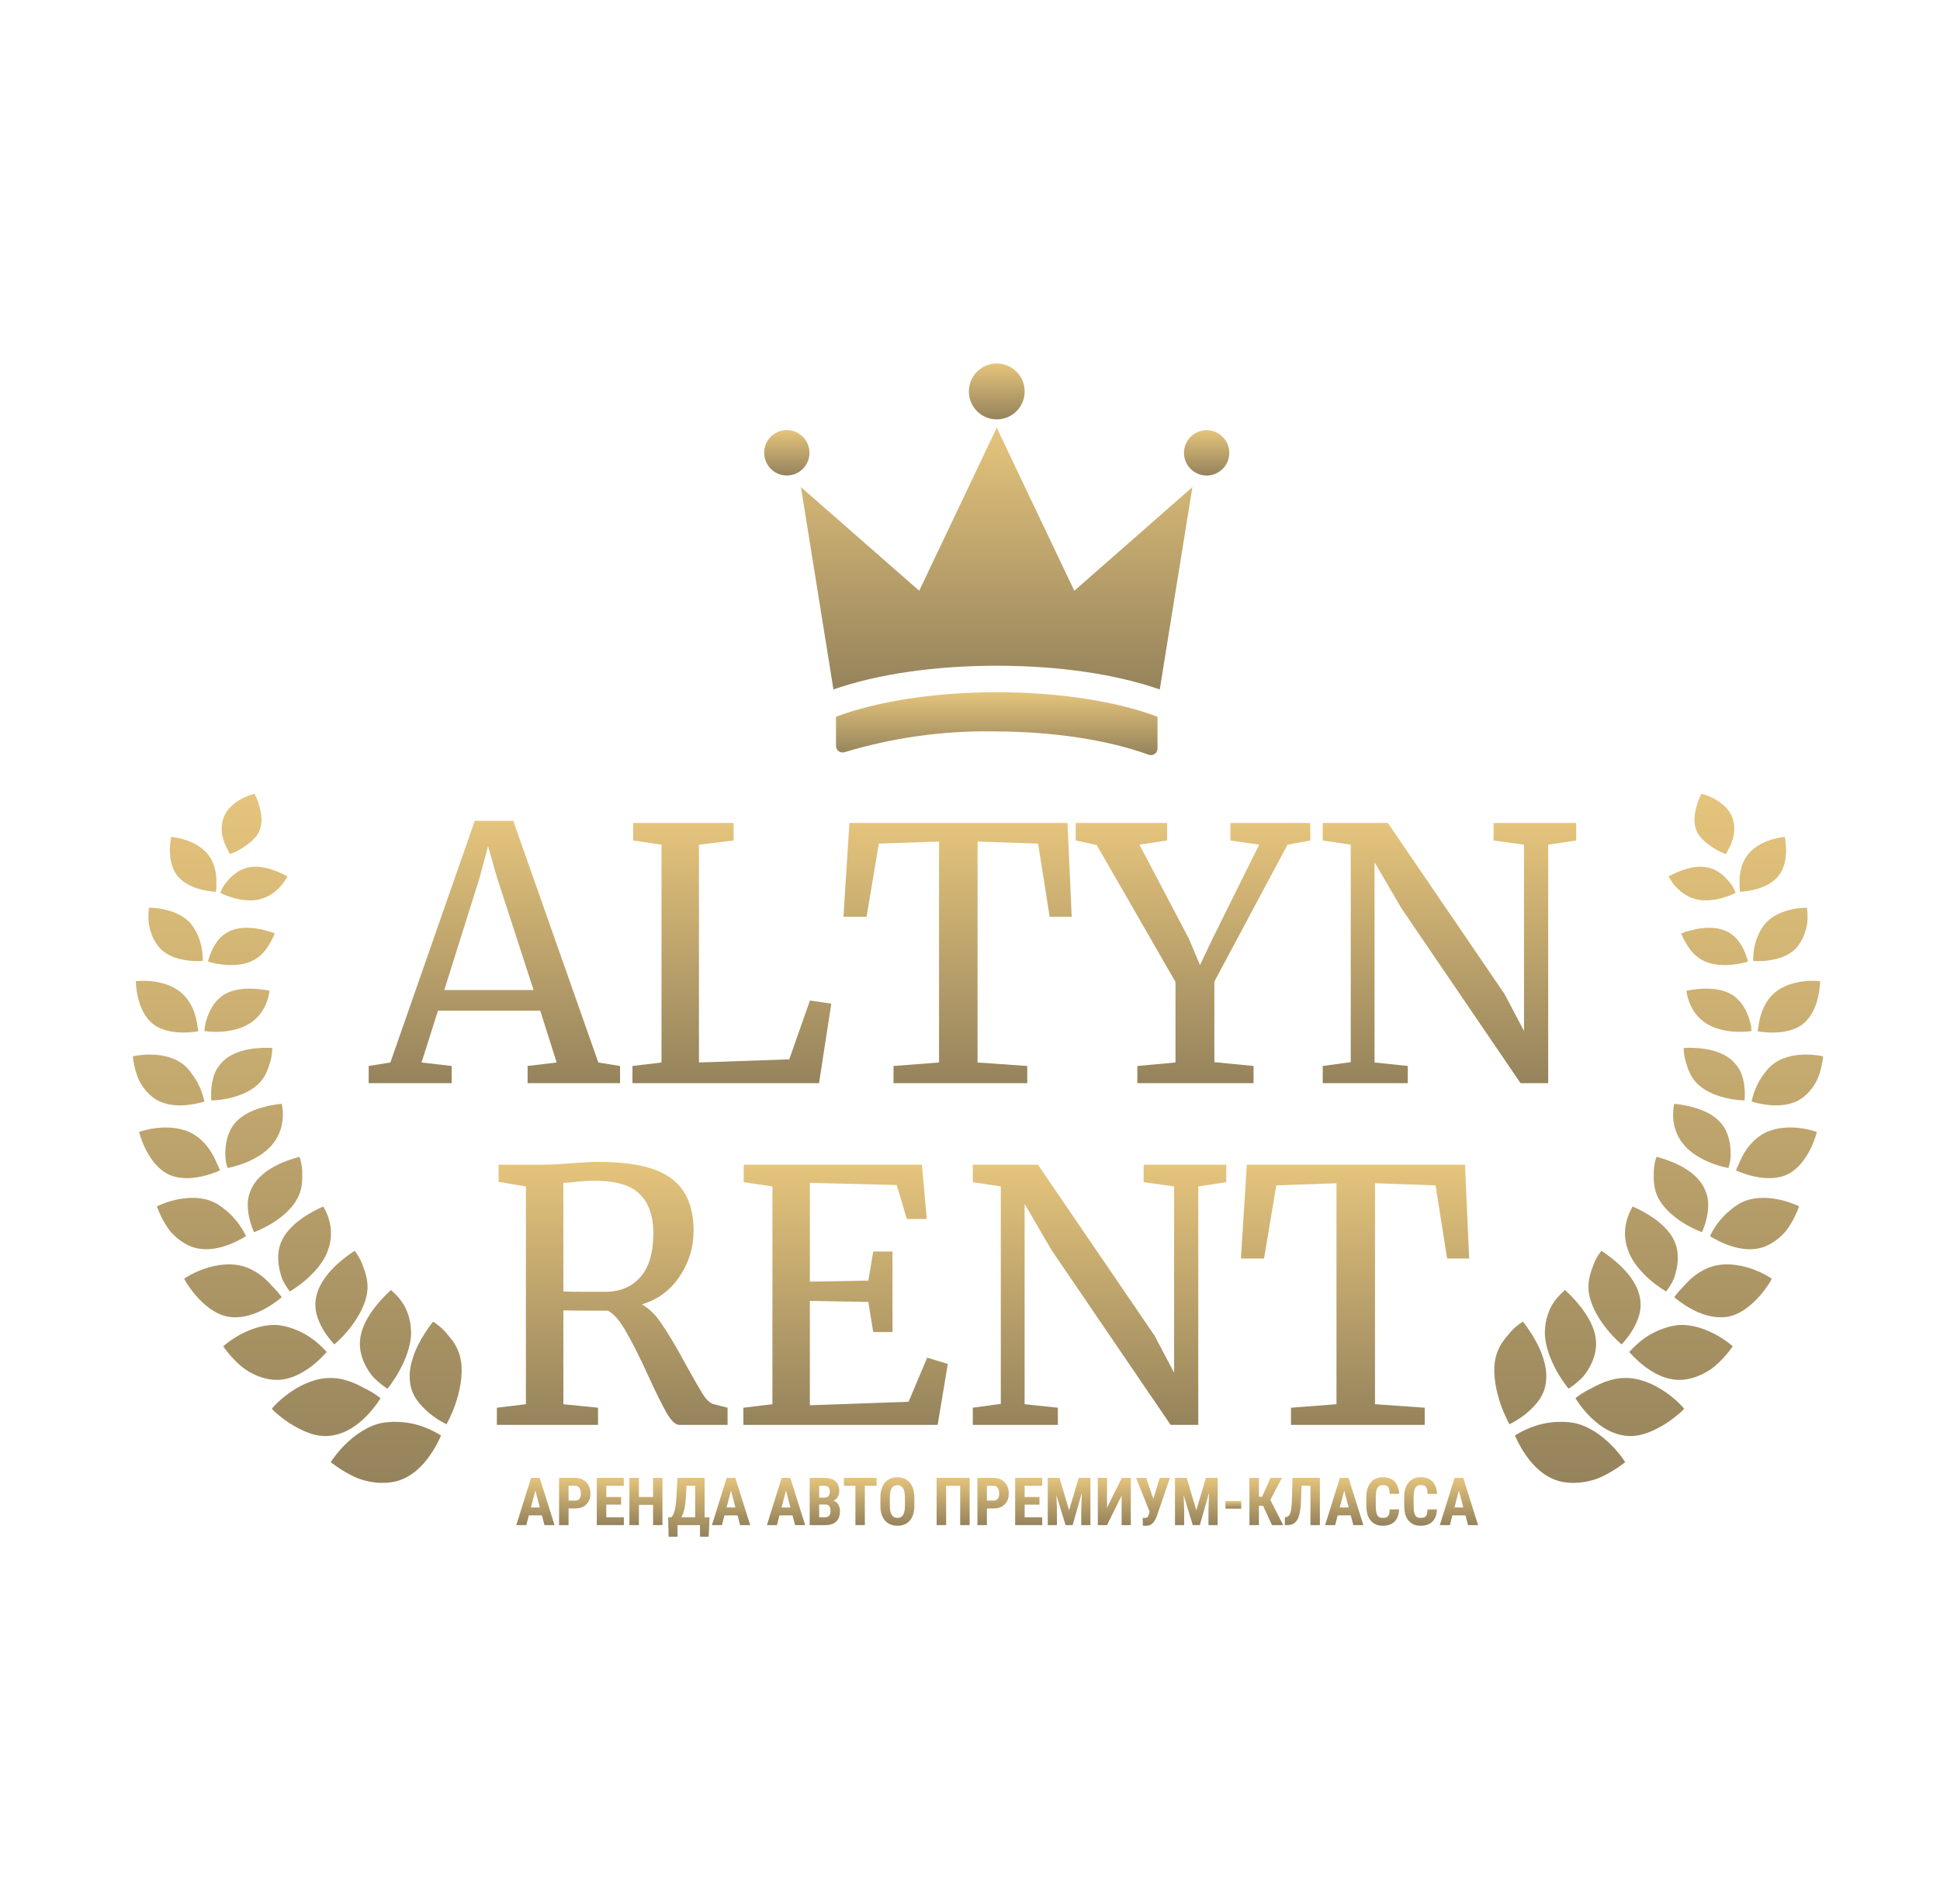 <?xml version="1.0" encoding="UTF-8"?> <svg xmlns="http://www.w3.org/2000/svg" width="1607" height="1577" viewBox="0 0 1607 1577" fill="none"><path d="M393.26 679.79H425.16L495.63 879.89L513.61 882.79V897H437.05V882.79L461.12 879.89L447.49 836.97H362.81L349.18 879.89L374.12 882.79V897H305.394V882.79L323.374 879.89L393.26 679.79ZM411.53 726.19L404.28 700.67L397.32 726.77L368.03 819.86H441.98L411.53 726.19Z" fill="url(#paint0_linear_991_48)"></path><path d="M547.95 699.51L524.46 696.03V681.53H607.69V696.03L578.98 699.51V879.89L653.8 877.28L670.91 828.56L688.6 831.17L678.45 897H523.88V882.79L547.95 879.89V699.51Z" fill="url(#paint1_linear_991_48)"></path><path d="M777.85 696.9L727.97 698.64L717.82 759.25H698.68L703.61 681.53H884.28L887.76 759.25H869.49L859.92 698.64L809.75 696.9V879.89L850.93 882.79V897H740.15V882.79L777.85 879.89V696.9Z" fill="url(#paint2_linear_991_48)"></path><path d="M973.72 813.19L908.47 699.8L891.07 696.03V681.53H966.76V696.03L943.85 699.51L984.74 777.23L994.02 799.27L1004.46 777.23L1043.03 699.51L1019.25 696.03V681.53H1085.37V696.03L1066.52 699.51L1005.91 812.9V879.6L1038.39 882.79V897H942.11V882.79L973.72 879.89V813.19Z" fill="url(#paint3_linear_991_48)"></path><path d="M1118.88 699.51L1095.68 696.03V681.53H1149.62L1246.19 823.05L1262.43 853.79V699.51L1237.2 696.03V681.53H1305.64V696.03L1282.44 699.51V897H1259.53L1160.93 752.29L1138.6 714.01V879.89L1166.15 882.79V897H1095.68V882.79L1118.88 879.6V699.51Z" fill="url(#paint4_linear_991_48)"></path><path d="M411.57 1165.79L435.64 1162.89V982.51L413.02 978.74V964.53H451.01C456.43 964.53 463.77 964.143 473.05 963.37C482.72 962.597 490.26 962.21 495.67 962.21C524.09 962.21 544.3 966.85 556.28 976.13C568.46 985.217 574.55 999.62 574.55 1019.34C574.55 1033.07 570.69 1045.63 562.95 1057.04C555.41 1068.45 544.97 1076.18 531.63 1080.24C537.82 1083.53 543.52 1089.23 548.74 1097.35C554.16 1105.28 560.73 1116.39 568.46 1130.7C574.46 1141.53 579 1149.45 582.09 1154.48C585.38 1159.51 588.47 1162.31 591.37 1162.89L602.68 1165.79V1180H562.66C559.57 1180 556.09 1176.71 552.22 1170.14C548.36 1163.37 543.23 1153.03 536.85 1139.11C529.89 1123.84 523.8 1111.75 518.58 1102.86C513.56 1093.77 508.53 1087.97 503.5 1085.46C482.82 1085.46 470.54 1085.36 466.67 1085.17V1162.89L495.38 1165.79V1180H411.57V1165.79ZM501.18 1069.8C513.56 1069.8 523.32 1065.74 530.47 1057.62C537.63 1049.5 541.2 1037.42 541.2 1021.37C541.2 1007.26 537.53 996.527 530.18 989.18C523.03 981.64 510.56 977.87 492.77 977.87C486.59 977.87 480.4 978.257 474.21 979.03C470.35 979.417 467.83 979.61 466.67 979.61V1069.51C469.57 1069.7 475.57 1069.8 484.65 1069.8H501.18Z" fill="url(#paint5_linear_991_48)"></path><path d="M639.83 982.51L616.05 979.03V964.53H763.66L767.72 1009.48H751.19L742.78 981.35L670.86 979.61V1061.39L719.29 1060.52L723.35 1036.45H739.3V1103.15H723.35L719.29 1078.21L670.86 1077.34V1163.76L752.64 1160.86L768.01 1124.32L785.12 1129.54L776.71 1180H615.76V1165.79L639.83 1162.89V982.51Z" fill="url(#paint6_linear_991_48)"></path><path d="M829.02 982.51L805.82 979.03V964.53H859.76L956.33 1106.05L972.57 1136.79V982.51L947.34 979.03V964.53H1015.78V979.03L992.58 982.51V1180H969.67L871.07 1035.29L848.74 997.01V1162.89L876.29 1165.79V1180H805.82V1165.79L829.02 1162.6V982.51Z" fill="url(#paint7_linear_991_48)"></path><path d="M1107.08 979.9L1057.2 981.64L1047.05 1042.25H1027.91L1032.84 964.53H1213.51L1216.99 1042.25H1198.72L1189.15 981.64L1138.98 979.9V1162.89L1180.16 1165.79V1180H1069.38V1165.79L1107.08 1162.89V979.9Z" fill="url(#paint8_linear_991_48)"></path><path d="M1405.4 688.156C1408.15 694.767 1414.82 699.153 1419.73 702.464C1424.95 705.672 1429.59 707.268 1429.59 707.268C1429.59 707.268 1432.4 703.127 1434.57 697.056C1437.01 690.899 1437.54 683.17 1434.59 676.046C1431.51 668.938 1425.12 664.147 1419.59 661.273C1414.04 658.362 1409.3 657.383 1409.3 657.383C1409.3 657.383 1406.94 661.916 1405.28 667.957C1403.59 674.015 1402.55 681.598 1405.4 688.156ZM1382.19 725.78C1382.19 725.78 1386.62 723.172 1392.89 720.899C1399.2 718.608 1407.39 716.67 1415.09 718.488C1422.77 720.271 1428.53 725.496 1432.39 730.246C1436.41 734.962 1437.67 739.44 1437.67 739.44C1437.67 739.44 1433.1 741.853 1426.64 743.648C1420.18 745.443 1411.83 746.62 1404.46 744.558C1389.15 740.569 1382.19 725.78 1382.19 725.78ZM1397.2 781.938C1393.96 777.018 1392.62 772.927 1392.62 772.927C1392.62 772.927 1397.65 770.907 1404.62 769.524C1411.59 768.139 1420.54 767.409 1428.42 770.5C1436.59 773.541 1441.17 780.044 1444.05 785.756C1446.93 791.468 1447.89 796.315 1447.89 796.315C1447.89 796.315 1442.72 798.051 1435.64 798.833C1428.55 799.616 1419.6 799.464 1412.08 796.112C1404.59 792.742 1399.94 786.924 1397.2 781.938ZM1396.94 820.513C1396.94 820.513 1402.62 819.188 1410.13 818.815C1417.65 818.478 1427.02 819.128 1434.5 823.646C1441.98 828.164 1446.13 835.758 1448.44 842.188C1449.57 845.412 1450.29 848.314 1450.62 850.436C1450.82 852.538 1450.8 853.863 1450.8 853.863C1450.8 853.863 1445.06 854.781 1437.54 854.412C1429.94 854.043 1420.98 852.354 1413.51 847.661C1398.46 838.36 1396.94 820.513 1396.94 820.513ZM1396.21 878.788C1394.52 872.628 1394.7 867.88 1394.7 867.88C1394.7 867.88 1400.78 867.371 1408.7 868.202C1416.61 869.034 1426.34 871.224 1433.6 877.169C1437.24 880.133 1439.91 883.794 1441.85 887.591C1443.46 891.331 1444.36 895.241 1444.86 898.777C1445.8 905.83 1445.1 911.314 1445.1 911.314C1445.1 911.314 1438.99 911.312 1431.19 909.634C1423.4 907.991 1413.95 904.657 1407.17 898.609C1400.23 892.508 1398.09 884.984 1396.21 878.788ZM1385.96 925.411C1385.59 918.91 1386.85 914.12 1386.85 914.12C1386.85 914.12 1393.26 914.549 1401.38 916.689C1409.53 918.811 1419.17 922.625 1425.46 929.921C1431.75 937.217 1433.41 946.643 1433.56 954.218C1433.91 961.866 1431.68 967.266 1431.68 967.266C1431.68 967.266 1425.26 966.184 1417.48 963.129C1409.62 960.073 1400.7 955.118 1394.6 947.771C1388.3 940.263 1386.32 931.912 1385.96 925.411ZM1369.89 969.651C1370.26 962.786 1372.11 958.018 1372.11 958.018C1372.11 958.018 1378.73 959.527 1386.8 963.008C1394.89 966.524 1404.38 972.084 1409.95 980.786C1412.68 985.119 1414.37 989.919 1414.87 994.461C1415.22 998.949 1414.79 1003.38 1414.04 1007.22C1412.54 1014.94 1409.8 1020.4 1409.8 1020.4C1409.8 1020.4 1403.4 1018.17 1395.81 1013.62C1388.24 1009.1 1379.5 1002.26 1374.51 993.67C1369.34 984.989 1369.86 976.695 1369.89 969.651ZM1347.6 1010.34C1348.54 1006.97 1349.75 1004.23 1350.74 1002.3C1351.8 1000.42 1352.32 999.152 1352.32 999.152C1352.32 999.152 1358.92 1001.77 1366.71 1006.75C1374.63 1011.8 1383.42 1019.02 1387.4 1028.76C1391.41 1038.49 1389.76 1048.96 1387.22 1056.89C1386.09 1060.96 1383.89 1063.83 1382.58 1066.1C1381.15 1068.29 1380.17 1069.52 1380.17 1069.52C1380.17 1069.52 1373.93 1066.02 1366.94 1059.99C1359.95 1053.95 1352.19 1045.44 1348.8 1035.98C1345 1026.24 1345.68 1017.03 1347.6 1010.34ZM1320.17 1046.81C1322.88 1040.04 1326.48 1035.9 1326.48 1035.9C1326.48 1035.9 1332.86 1039.78 1340.07 1046.18C1347.27 1052.64 1355.24 1061.66 1357.97 1072.63C1360.99 1083.85 1356.84 1093.79 1352.45 1101.26C1348.04 1108.68 1343.25 1113.35 1343.25 1113.35C1343.25 1113.35 1337.48 1108.66 1331.37 1101.1C1325.22 1093.56 1318.66 1083.27 1316.53 1072.71C1314.26 1061.96 1317.58 1053.74 1320.17 1046.81ZM1287.62 1077.75C1289.75 1074.73 1291.96 1072.42 1293.65 1070.85C1295.43 1069.36 1296.27 1068.2 1296.31 1068.27C1296.31 1068.27 1302.21 1073.34 1308.58 1081.26C1315.04 1089.26 1321.5 1099.77 1322.08 1111.22C1322.6 1122.61 1317.25 1132.96 1311.48 1139.95C1305.28 1146.41 1299.32 1150.03 1299.32 1150.03C1299.32 1150.03 1294.25 1144.07 1289.4 1135.23C1284.52 1126.41 1279.77 1114.72 1279.69 1103.86C1279.7 1093 1283.25 1083.62 1287.62 1077.75ZM1243.44 1113.18C1245.84 1109.2 1248.83 1106.15 1251.28 1103.07C1256.41 1097.31 1261.52 1094.55 1261.52 1094.55C1261.52 1094.55 1266.74 1100.83 1271.85 1110.02C1276.96 1119.21 1281.92 1131.33 1280.68 1143.54C1279.75 1156.21 1271.43 1164.45 1264.28 1170.58C1256.99 1176.52 1250.35 1179.46 1250.35 1179.46C1250.35 1179.46 1246.3 1172.43 1242.87 1162.37C1239.47 1152.34 1236.6 1139.29 1238.27 1127.79C1239.1 1122.03 1241.04 1117.17 1243.44 1113.18ZM1472.75 725.988C1467.25 732.276 1459.32 735.276 1452.84 736.859C1446.35 738.406 1441.21 738.501 1441.21 738.501C1441.21 738.501 1440.88 733.784 1441.01 727.747C1441.29 721.676 1442.84 713.975 1447.91 707.629C1452.95 701.301 1460.55 697.54 1466.93 695.479C1473.27 693.436 1478.41 693.077 1478.41 693.077C1478.41 693.077 1483.22 713.619 1472.75 725.988ZM1486.82 786.163C1480.5 792.197 1471.87 794.484 1464.8 795.39C1457.73 796.297 1452.3 795.788 1452.3 795.788C1452.3 795.788 1451.99 790.842 1453.28 784.409C1454.56 777.941 1457.58 769.918 1463.14 763.86C1468.98 757.752 1477.36 754.58 1484.33 753.107C1491.28 751.599 1496.81 751.756 1496.81 751.756C1496.81 751.756 1497.69 757.254 1497.06 764.329C1495.89 771.451 1493.14 780.13 1486.82 786.163ZM1493.49 847.984C1486.36 853.622 1476.57 854.98 1469.15 855.089C1461.6 855.179 1455.97 854.016 1455.97 854.016C1455.97 854.016 1456.11 852.675 1456.54 850.578C1456.8 848.426 1457.25 845.482 1458.13 842.153C1459.94 835.513 1463.52 827.477 1470.6 821.646C1477.7 815.849 1486.93 813.443 1494.44 812.629C1501.95 811.815 1507.68 812.574 1507.68 812.574C1507.68 812.574 1507.75 836.709 1493.49 847.984ZM1490.99 910.55C1482.57 915.629 1472.56 915.908 1464.68 915.06C1456.78 914.175 1450.95 912.233 1450.95 912.233C1450.95 912.233 1451.87 906.733 1454.87 900.034C1456.39 896.658 1458.43 893.022 1461.11 889.515C1463.47 885.988 1466.54 882.643 1470.48 880.013C1478.37 874.753 1488.28 873.29 1496.25 873.31C1504.21 873.33 1510.2 874.797 1510.2 874.797C1510.2 874.797 1509.73 881.131 1507.3 888.824C1505.06 896.555 1499.22 905.47 1490.99 910.55ZM1480.26 972.741C1470.89 977.016 1460.07 975.929 1451.97 974.001C1443.81 972.055 1438 969.231 1438 969.231C1438 969.231 1440.2 963.76 1443.61 956.994C1447.27 950.283 1453.21 942.463 1462.39 937.974C1471.57 933.485 1482.29 933.212 1490.58 934.17C1498.87 935.129 1504.99 937.409 1504.99 937.409C1504.99 937.409 1503.47 943.998 1499.57 951.749C1495.69 959.535 1489.45 968.429 1480.26 972.741ZM1459.83 1033.04C1449.37 1036.27 1438.58 1033.8 1430.37 1030.66C1422.15 1027.51 1416.47 1023.7 1416.47 1023.7C1416.47 1023.7 1418.92 1018.01 1423.94 1011.65C1426.45 1008.44 1429.59 1005.06 1433.43 1002.05C1437.11 998.972 1441.13 996.131 1446.1 994.358C1455.99 990.758 1467.08 991.795 1475.64 993.851C1484.2 995.907 1490.27 999.052 1490.27 999.052C1490.27 999.052 1488.07 1005.88 1483.3 1013.66C1478.98 1021.62 1470.03 1029.73 1459.83 1033.04ZM1430.93 1090.5C1419.28 1092.28 1408.33 1088.05 1400.25 1083.56C1392.16 1079.04 1386.89 1074.28 1386.89 1074.28C1386.89 1074.28 1387.8 1072.91 1389.48 1070.86C1391.07 1068.72 1393.91 1066.18 1396.66 1062.99C1402.38 1056.81 1410.86 1050.16 1421.93 1047.92C1433 1045.67 1444.56 1048.28 1453.08 1051.5C1461.7 1054.76 1467.61 1058.86 1467.61 1058.86C1467.61 1058.86 1466.99 1060.65 1465.22 1063.23C1463.54 1065.81 1461.02 1069.37 1457.81 1073.05C1451.32 1080.44 1442.15 1088.48 1430.93 1090.5ZM1392.36 1142.74C1380.27 1143.16 1369.73 1137.24 1362.07 1131.36C1354.44 1125.46 1349.67 1119.66 1349.67 1119.66C1349.67 1119.66 1353.94 1114.37 1361.1 1109.07C1368.26 1103.77 1378.64 1098.65 1389.79 1097.38C1401.27 1096.42 1412.78 1100.64 1421.28 1105.27C1429.82 1109.89 1435.32 1114.94 1435.32 1114.94C1435.32 1114.94 1430.91 1121.66 1423.44 1128.74C1416.17 1135.98 1404.23 1142.21 1392.36 1142.74ZM1345.87 1188.93C1332.99 1187.18 1322.92 1179.27 1315.93 1171.97C1308.95 1164.61 1305 1157.89 1305 1157.89C1305 1157.89 1310.46 1153.33 1318.97 1149.34C1327.04 1144.83 1337.8 1140.23 1350.15 1141.31C1362.44 1142.29 1373.92 1148.59 1381.9 1154.49C1390 1160.46 1395.03 1166.53 1395.03 1166.53C1395.03 1166.53 1393.83 1168.3 1391.13 1170.5C1388.49 1172.75 1384.71 1175.79 1380.14 1178.77C1370.79 1184.53 1358.78 1190.79 1345.87 1188.93ZM1291.78 1226.66C1278.96 1223.26 1269.88 1213.67 1263.92 1205.07C1257.95 1196.44 1254.92 1188.82 1254.92 1188.82C1254.92 1188.82 1261.09 1184.62 1270.26 1181.37C1279.31 1177.96 1291.95 1176.31 1303.95 1178.39C1316.23 1180.96 1326.97 1188.98 1334.47 1196.43C1341.98 1203.88 1346.23 1210.86 1346.23 1210.86C1346.23 1210.86 1339.36 1216.59 1329.16 1221.79C1319.05 1227.17 1304.46 1229.86 1291.78 1226.66Z" fill="url(#paint9_linear_991_48)"></path><path d="M214.825 688.156C212.078 694.767 205.409 699.153 200.496 702.464C195.281 705.672 190.635 707.268 190.635 707.268C190.635 707.268 187.826 703.127 185.654 697.056C183.215 690.899 182.687 683.17 185.642 676.046C188.721 668.938 195.104 664.147 200.638 661.273C206.191 658.362 210.931 657.383 210.931 657.383C210.931 657.383 213.284 661.916 214.945 667.957C216.641 674.015 217.679 681.598 214.825 688.156ZM238.041 725.78C238.041 725.78 233.604 723.172 227.334 720.899C221.029 718.608 212.838 716.67 205.14 718.488C197.46 720.271 191.699 725.496 187.84 730.246C183.822 734.962 182.555 739.44 182.555 739.44C182.555 739.44 187.132 741.853 193.592 743.648C200.051 745.443 208.394 746.62 215.772 744.558C231.077 740.569 238.041 725.78 238.041 725.78ZM223.027 781.938C226.267 777.018 227.607 772.927 227.607 772.927C227.607 772.927 222.575 770.907 215.608 769.524C208.64 768.139 199.683 767.409 191.802 770.5C183.639 773.541 179.054 780.044 176.174 785.756C173.295 791.468 172.332 796.315 172.332 796.315C172.332 796.315 177.503 798.051 184.588 798.833C191.674 799.616 200.623 799.464 208.149 796.112C215.639 792.742 220.283 786.924 223.027 781.938ZM223.284 820.513C223.284 820.513 217.606 819.188 210.099 818.815C202.576 818.478 193.208 819.128 185.728 823.646C178.249 828.164 174.098 835.758 171.79 842.188C170.653 845.412 169.938 848.314 169.604 850.436C169.411 852.538 169.423 853.863 169.423 853.863C169.423 853.863 175.168 854.781 182.685 854.412C190.29 854.043 199.243 852.354 206.722 847.661C221.767 838.36 223.284 820.513 223.284 820.513ZM224.019 878.788C225.711 872.628 225.528 867.88 225.528 867.88C225.528 867.88 219.45 867.371 211.531 868.202C203.612 869.034 193.887 871.224 186.632 877.169C182.987 880.133 180.319 883.794 178.375 887.591C176.767 891.331 175.866 895.241 175.368 898.777C174.425 905.83 175.128 911.314 175.128 911.314C175.128 911.314 181.236 911.312 189.041 909.634C196.829 907.991 206.279 904.657 213.057 898.609C219.993 892.508 222.132 884.984 224.019 878.788ZM234.269 925.411C234.635 918.91 233.374 914.12 233.374 914.12C233.374 914.12 226.969 914.549 218.85 916.689C210.696 918.811 201.056 922.625 194.766 929.921C188.476 937.217 186.813 946.643 186.669 954.218C186.314 961.866 188.551 967.266 188.551 967.266C188.551 967.266 194.967 966.184 202.742 963.129C210.606 960.073 219.529 955.118 225.625 947.771C231.931 940.263 233.903 931.912 234.269 925.411ZM250.342 969.651C249.963 962.786 248.119 958.018 248.119 958.018C248.119 958.018 241.495 959.527 233.424 963.008C225.335 966.524 215.852 972.084 210.281 980.786C207.548 985.119 205.861 989.919 205.354 994.461C205.006 998.949 205.434 1003.38 206.192 1007.22C207.691 1014.94 210.423 1020.4 210.423 1020.4C210.423 1020.4 216.829 1018.17 224.415 1013.62C231.983 1009.1 240.731 1002.26 245.719 993.67C250.885 984.989 250.37 976.695 250.342 969.651ZM272.632 1010.34C271.684 1006.97 270.476 1004.23 269.488 1002.3C268.43 1000.42 267.906 999.152 267.906 999.152C267.906 999.152 261.31 1001.77 253.516 1006.75C245.6 1011.8 236.803 1019.02 232.83 1028.76C228.821 1038.49 230.469 1048.96 233.011 1056.89C234.142 1060.96 236.339 1063.83 237.648 1066.1C239.08 1068.29 240.062 1069.52 240.062 1069.52C240.062 1069.52 246.297 1066.02 253.287 1059.99C260.277 1053.95 268.039 1045.44 271.432 1035.98C275.228 1026.24 274.545 1017.03 272.632 1010.34ZM300.056 1046.81C297.347 1040.04 293.744 1035.9 293.744 1035.9C293.744 1035.9 287.37 1039.78 280.155 1046.18C272.957 1052.64 264.988 1061.66 262.262 1072.63C259.238 1083.85 263.387 1093.79 267.779 1101.26C272.188 1108.68 276.979 1113.35 276.979 1113.35C276.979 1113.35 282.745 1108.66 288.856 1101.1C295.003 1093.56 301.566 1083.27 303.696 1072.71C305.965 1061.96 302.642 1053.74 300.056 1046.81ZM332.6 1077.75C330.48 1074.73 328.266 1072.42 326.575 1070.85C324.796 1069.36 323.956 1068.2 323.922 1068.27C323.922 1068.27 318.018 1073.34 311.645 1081.26C305.185 1089.26 298.73 1099.77 298.144 1111.22C297.628 1122.61 302.981 1132.96 308.746 1139.95C314.947 1146.41 320.911 1150.03 320.911 1150.03C320.911 1150.03 325.977 1144.07 330.82 1135.23C335.7 1126.41 340.45 1114.72 340.53 1103.86C340.52 1093 336.98 1083.62 332.6 1077.75ZM376.79 1113.18C374.39 1109.2 371.4 1106.15 368.95 1103.07C363.81 1097.31 358.71 1094.55 358.71 1094.55C358.71 1094.55 353.48 1100.83 348.38 1110.02C343.27 1119.21 338.31 1131.33 339.55 1143.54C340.47 1156.21 348.79 1164.45 355.94 1170.58C363.24 1176.52 369.88 1179.46 369.88 1179.46C369.88 1179.46 373.93 1172.43 377.36 1162.37C380.76 1152.34 383.63 1139.29 381.95 1127.79C381.12 1122.03 379.19 1117.17 376.79 1113.18ZM147.481 725.988C152.975 732.276 160.911 735.276 167.386 736.859C173.878 738.406 179.017 738.501 179.017 738.501C179.017 738.501 179.345 733.784 179.22 727.747C178.936 721.676 177.384 713.975 172.314 707.629C167.279 701.301 159.672 697.54 153.298 695.479C146.96 693.436 141.82 693.077 141.82 693.077C141.82 693.077 137.008 713.619 147.481 725.988ZM133.403 786.163C139.724 792.197 148.36 794.484 155.429 795.39C162.499 796.297 167.932 795.788 167.932 795.788C167.932 795.788 168.24 790.842 166.947 784.409C165.671 777.941 162.651 769.918 157.089 763.86C151.244 757.752 142.865 754.58 135.897 753.107C128.945 751.599 123.421 751.756 123.421 751.756C123.421 751.756 122.535 757.254 123.163 764.329C124.339 771.451 127.083 780.13 133.403 786.163ZM126.737 847.984C133.867 853.622 143.659 854.98 151.075 855.089C158.631 855.179 164.252 854.016 164.252 854.016C164.252 854.016 164.116 852.675 163.692 850.578C163.425 848.426 162.975 845.482 162.098 842.153C160.291 835.513 156.706 827.477 149.627 821.646C142.532 815.849 133.295 813.443 125.785 812.629C118.276 811.815 112.545 812.574 112.545 812.574C112.545 812.574 112.478 836.709 126.737 847.984ZM129.24 910.55C137.653 915.629 147.665 915.908 155.549 915.06C163.449 914.175 169.276 912.233 169.276 912.233C169.276 912.233 168.361 906.733 165.353 900.034C163.84 896.658 161.795 893.022 159.116 889.515C156.754 885.988 153.688 882.643 149.745 880.013C141.86 874.753 131.943 873.29 123.982 873.31C116.02 873.33 110.031 874.797 110.031 874.797C110.031 874.797 110.494 881.131 112.928 888.824C115.169 896.555 121.003 905.47 129.24 910.55ZM139.965 972.741C149.341 977.016 160.153 975.929 168.256 974.001C176.412 972.055 182.231 969.231 182.231 969.231C182.231 969.231 180.028 963.76 176.614 956.994C172.952 950.283 167.021 942.463 157.837 937.974C148.652 933.485 137.934 933.212 129.645 934.17C121.357 935.129 115.234 937.409 115.234 937.409C115.234 937.409 116.758 943.998 120.659 951.749C124.541 959.535 130.781 968.429 139.965 972.741ZM160.4 1033.04C170.862 1036.27 181.644 1033.8 189.859 1030.66C198.075 1027.51 203.761 1023.7 203.761 1023.7C203.761 1023.7 201.309 1018.01 196.292 1011.65C193.774 1008.44 190.636 1005.06 186.796 1002.05C183.115 998.972 179.1 996.131 174.123 994.358C164.24 990.758 153.146 991.795 144.585 993.851C136.025 995.907 129.962 999.052 129.962 999.052C129.962 999.052 132.159 1005.88 136.924 1013.66C141.25 1021.62 150.202 1029.73 160.4 1033.04ZM189.301 1090.5C200.95 1092.28 211.892 1088.05 219.973 1083.56C228.071 1079.04 233.342 1074.28 233.342 1074.28C233.342 1074.28 232.429 1072.91 230.751 1070.86C229.161 1068.72 226.314 1066.18 223.567 1062.99C217.845 1056.81 209.364 1050.16 198.294 1047.92C187.223 1045.67 175.665 1048.28 167.15 1051.5C158.529 1054.76 152.616 1058.86 152.616 1058.86C152.616 1058.86 153.232 1060.65 155.003 1063.23C156.685 1065.81 159.207 1069.37 162.417 1073.05C168.909 1080.44 178.073 1088.48 189.301 1090.5ZM227.864 1142.74C239.961 1143.16 250.499 1137.24 258.161 1131.36C265.788 1125.46 270.555 1119.66 270.555 1119.66C270.555 1119.66 266.288 1114.37 259.126 1109.07C251.964 1103.77 241.591 1098.65 230.441 1097.38C218.957 1096.42 207.45 1100.64 198.947 1105.27C190.409 1109.89 184.911 1114.94 184.911 1114.94C184.911 1114.94 189.314 1121.66 196.791 1128.74C204.059 1135.98 215.997 1142.21 227.864 1142.74ZM274.353 1188.93C287.242 1187.18 297.304 1179.27 304.3 1171.97C311.278 1164.61 315.225 1157.89 315.225 1157.89C315.225 1157.89 309.765 1153.33 301.255 1149.34C293.183 1144.83 282.426 1140.23 270.078 1141.31C257.783 1142.29 246.311 1148.59 238.332 1154.49C230.23 1160.46 225.2 1166.53 225.2 1166.53C225.2 1166.53 226.399 1168.3 229.102 1170.5C231.735 1172.75 235.522 1175.79 240.085 1178.77C249.44 1184.53 261.448 1190.79 274.353 1188.93ZM328.445 1226.66C341.27 1223.26 350.34 1213.67 356.3 1205.07C362.28 1196.44 365.3 1188.82 365.3 1188.82C365.3 1188.82 359.14 1184.62 349.97 1181.37C340.91 1177.96 328.277 1176.31 316.274 1178.39C303.992 1180.96 293.261 1188.98 285.754 1196.43C278.247 1203.88 274.002 1210.86 274.002 1210.86C274.002 1210.86 280.868 1216.59 291.065 1221.79C301.175 1227.17 315.763 1229.86 328.445 1226.66Z" fill="url(#paint10_linear_991_48)"></path><path d="M692.51 593.564V617.783C692.51 618.65 692.73 619.504 693.13 620.272C693.53 621.039 694.11 621.699 694.82 622.197C695.53 622.694 696.35 623.013 697.21 623.129C698.07 623.244 698.94 623.152 699.76 622.86C739.59 610.854 781.03 605.065 822.62 605.699C873.31 605.699 918.93 613.112 951.57 625.044C952.39 625.336 953.26 625.428 954.12 625.312C954.98 625.197 955.79 624.877 956.5 624.38C957.21 623.883 957.79 623.223 958.2 622.455C958.6 621.687 958.81 620.834 958.82 619.966V593.564C924.5 580.616 876.15 573.254 825.66 573.254C775.18 573.254 726.87 580.616 692.51 593.564Z" fill="url(#paint11_linear_991_48)"></path><path d="M884.41 477.695L828.65 360.558L825.66 354.109L822.62 360.558L761.44 489.22L663.46 403.411L690.38 570.967C726.87 558.223 774.47 551.318 825.56 551.318C876.65 551.318 924.2 558.223 960.69 570.967L987.71 403.411L889.93 489.22L884.41 477.695Z" fill="url(#paint12_linear_991_48)"></path><path d="M825.66 347.306C838.43 347.306 848.78 336.94 848.78 324.153C848.78 311.366 838.43 301 825.66 301C812.9 301 802.55 311.366 802.55 324.153C802.55 336.94 812.9 347.306 825.66 347.306Z" fill="url(#paint13_linear_991_48)"></path><path d="M670.51 375.03C670.52 371.31 669.43 367.671 667.37 364.573C665.31 361.476 662.38 359.06 658.96 357.632C655.53 356.204 651.75 355.828 648.11 356.551C644.47 357.274 641.12 359.065 638.49 361.695C635.87 364.325 634.08 367.677 633.36 371.326C632.64 374.975 633.01 378.757 634.44 382.192C635.86 385.627 638.27 388.56 641.37 390.621C644.46 392.681 648.09 393.776 651.81 393.766C656.77 393.766 661.52 391.792 665.03 388.278C668.54 384.764 670.51 379.999 670.51 375.03Z" fill="url(#paint14_linear_991_48)"></path><path d="M999.52 393.815C1009.88 393.815 1018.28 385.404 1018.28 375.029C1018.28 364.653 1009.88 356.242 999.52 356.242C989.16 356.242 980.77 364.653 980.77 375.029C980.77 385.404 989.16 393.815 999.52 393.815Z" fill="url(#paint15_linear_991_48)"></path><path d="M444.38 1230.88L435.98 1263H427.68L439.9 1223.9H445.08L444.38 1230.88ZM451.02 1263L442.56 1230.88L441.78 1223.9H447.04L459.37 1263H451.02ZM451.31 1248.42V1254.94H433.67V1248.42H451.31Z" fill="url(#paint16_linear_991_48)"></path><path d="M476.42 1249.22H468.42V1242.7H476.42C477.55 1242.7 478.46 1242.45 479.16 1241.95C479.86 1241.44 480.37 1240.75 480.69 1239.88C481.01 1238.98 481.18 1237.98 481.18 1236.87C481.18 1235.74 481.01 1234.69 480.69 1233.7C480.37 1232.72 479.86 1231.93 479.16 1231.34C478.46 1230.73 477.55 1230.42 476.42 1230.42H470.97V1263H463.1V1223.9H476.42C479.05 1223.9 481.31 1224.45 483.19 1225.56C485.09 1226.67 486.55 1228.2 487.57 1230.16C488.59 1232.09 489.1 1234.31 489.1 1236.82C489.1 1239.34 488.59 1241.53 487.57 1243.4C486.55 1245.24 485.09 1246.67 483.19 1247.69C481.31 1248.71 479.05 1249.22 476.42 1249.22Z" fill="url(#paint17_linear_991_48)"></path><path d="M516.79 1256.5V1263H499.79V1256.5H516.79ZM502.23 1223.9V1263H494.36V1223.9H502.23ZM514.5 1239.74V1246.05H499.79V1239.74H514.5ZM516.73 1223.9V1230.42H499.79V1223.9H516.73Z" fill="url(#paint18_linear_991_48)"></path><path d="M543.05 1239.74V1246.24H527.02V1239.74H543.05ZM529.25 1223.9V1263H521.38V1223.9H529.25ZM548.74 1223.9V1263H540.96V1223.9H548.74Z" fill="url(#paint19_linear_991_48)"></path><path d="M582.05 1256.5V1263H559V1256.5H582.05ZM561.23 1256.5V1272.61H553.85L553.42 1256.5H561.23ZM587.74 1256.5L587.04 1272.61H579.84V1256.5H587.74ZM577.99 1223.9V1230.42H562.2V1223.9H577.99ZM583.66 1223.9V1263H575.84V1223.9H583.66ZM561.23 1223.9H569.1L568.13 1239.9C567.99 1242.55 567.75 1244.89 567.41 1246.91C567.09 1248.92 566.68 1250.67 566.2 1252.18C565.73 1253.68 565.22 1254.99 564.64 1256.1C564.07 1257.21 563.46 1258.17 562.82 1259C562.17 1259.82 561.51 1260.56 560.83 1261.2C560.15 1261.85 559.48 1262.44 558.82 1263H554.52V1256.5H556.05C556.5 1256.07 556.94 1255.49 557.39 1254.76C557.84 1254.02 558.25 1253.04 558.63 1251.8C559 1250.55 559.33 1248.95 559.62 1247.02C559.91 1245.09 560.13 1242.72 560.29 1239.9L561.23 1223.9Z" fill="url(#paint20_linear_991_48)"></path><path d="M606.431 1230.88L598.021 1263H589.73L601.95 1223.9H607.13L606.431 1230.88ZM613.061 1263L604.6 1230.88L603.82 1223.9H609.09L621.421 1263H613.061ZM613.36 1248.42V1254.94H595.71V1248.42H613.36Z" fill="url(#paint21_linear_991_48)"></path><path d="M651.979 1230.88L643.569 1263H635.27L647.49 1223.9H652.68L651.979 1230.88ZM658.609 1263L650.15 1230.88L649.37 1223.9H654.64L666.959 1263H658.609ZM658.91 1248.42V1254.94H641.26V1248.42H658.91Z" fill="url(#paint22_linear_991_48)"></path><path d="M683.91 1245.95H675.88L675.85 1240.25H682.67C683.75 1240.25 684.62 1240.07 685.3 1239.72C686 1239.34 686.51 1238.79 686.84 1238.08C687.18 1237.34 687.35 1236.46 687.35 1235.42C687.35 1234.22 687.18 1233.26 686.86 1232.55C686.56 1231.81 686.07 1231.27 685.39 1230.93C684.72 1230.59 683.85 1230.42 682.75 1230.42H678.56V1263H670.7V1223.9H682.75C684.69 1223.9 686.42 1224.11 687.96 1224.54C689.5 1224.97 690.81 1225.64 691.88 1226.53C692.96 1227.41 693.78 1228.52 694.35 1229.86C694.93 1231.19 695.21 1232.76 695.21 1234.59C695.21 1236.2 694.89 1237.68 694.25 1239.04C693.6 1240.41 692.59 1241.52 691.21 1242.4C689.83 1243.26 688.05 1243.74 685.87 1243.83L683.91 1245.95ZM683.61 1263H673.65L676.79 1256.5H683.61C684.67 1256.5 685.51 1256.28 686.14 1255.83C686.76 1255.38 687.22 1254.78 687.51 1254.03C687.81 1253.26 687.96 1252.38 687.96 1251.4C687.96 1250.29 687.83 1249.32 687.56 1248.5C687.31 1247.67 686.89 1247.05 686.3 1246.62C685.71 1246.17 684.91 1245.95 683.91 1245.95H677.14L677.19 1240.25H685.41L687.26 1242.51C689.36 1242.44 691.03 1242.84 692.29 1243.72C693.54 1244.58 694.44 1245.71 694.97 1247.1C695.53 1248.48 695.8 1249.95 695.8 1251.51C695.8 1254.01 695.33 1256.12 694.38 1257.84C693.45 1259.54 692.08 1260.83 690.27 1261.71C688.46 1262.57 686.24 1263 683.61 1263Z" fill="url(#paint23_linear_991_48)"></path><path d="M716.4 1223.9V1263H708.59V1223.9H716.4ZM726.12 1223.9V1230.42H699.05V1223.9H726.12Z" fill="url(#paint24_linear_991_48)"></path><path d="M757.41 1240.41V1246.94C757.41 1249.7 757.07 1252.11 756.39 1254.19C755.73 1256.25 754.78 1257.98 753.54 1259.37C752.33 1260.75 750.85 1261.79 749.11 1262.49C747.39 1263.19 745.49 1263.54 743.39 1263.54C741.3 1263.54 739.38 1263.19 737.65 1262.49C735.93 1261.79 734.44 1260.75 733.19 1259.37C731.95 1257.98 730.99 1256.25 730.31 1254.19C729.63 1252.11 729.29 1249.7 729.29 1246.94V1240.41C729.29 1237.59 729.62 1235.12 730.29 1233C730.95 1230.87 731.91 1229.1 733.16 1227.69C734.41 1226.25 735.9 1225.18 737.62 1224.46C739.34 1223.73 741.24 1223.36 743.34 1223.36C745.43 1223.36 747.34 1223.73 749.06 1224.46C750.78 1225.18 752.26 1226.25 753.52 1227.69C754.77 1229.1 755.73 1230.87 756.39 1233C757.07 1235.12 757.41 1237.59 757.41 1240.41ZM749.6 1246.94V1240.36C749.6 1238.5 749.46 1236.91 749.19 1235.61C748.93 1234.28 748.52 1233.2 747.99 1232.36C747.45 1231.52 746.79 1230.9 746.02 1230.5C745.25 1230.11 744.36 1229.91 743.34 1229.91C742.32 1229.91 741.41 1230.11 740.63 1230.5C739.86 1230.9 739.2 1231.52 738.67 1232.36C738.15 1233.2 737.75 1234.28 737.48 1235.61C737.23 1236.91 737.11 1238.5 737.11 1240.36V1246.94C737.11 1248.73 737.24 1250.26 737.51 1251.53C737.78 1252.8 738.18 1253.84 738.72 1254.65C739.26 1255.45 739.91 1256.05 740.68 1256.45C741.47 1256.82 742.37 1257.01 743.39 1257.01C744.4 1257.01 745.28 1256.82 746.05 1256.45C746.84 1256.05 747.49 1255.45 748.01 1254.65C748.53 1253.84 748.93 1252.8 749.19 1251.53C749.46 1250.26 749.6 1248.73 749.6 1246.94Z" fill="url(#paint25_linear_991_48)"></path><path d="M803.2 1223.9V1263H795.36V1230.42H783.73V1263H775.86V1223.9H803.2Z" fill="url(#paint26_linear_991_48)"></path><path d="M822.97 1249.22H814.96V1242.7H822.97C824.09 1242.7 825.01 1242.45 825.7 1241.95C826.4 1241.44 826.91 1240.75 827.24 1239.88C827.56 1238.98 827.72 1237.98 827.72 1236.87C827.72 1235.74 827.56 1234.69 827.24 1233.7C826.91 1232.72 826.4 1231.93 825.7 1231.34C825.01 1230.73 824.09 1230.42 822.97 1230.42H817.51V1263H809.65V1223.9H822.97C825.6 1223.9 827.85 1224.45 829.73 1225.56C831.63 1226.67 833.09 1228.2 834.11 1230.16C835.13 1232.09 835.64 1234.31 835.64 1236.82C835.64 1239.34 835.13 1241.53 834.11 1243.4C833.09 1245.24 831.63 1246.67 829.73 1247.69C827.85 1248.71 825.6 1249.22 822.97 1249.22Z" fill="url(#paint27_linear_991_48)"></path><path d="M863.33 1256.5V1263H846.33V1256.5H863.33ZM848.77 1223.9V1263H840.91V1223.9H848.77ZM861.05 1239.74V1246.05H846.33V1239.74H861.05ZM863.28 1223.9V1230.42H846.33V1223.9H863.28Z" fill="url(#paint28_linear_991_48)"></path><path d="M870.71 1223.9H877.62L885.59 1250.65L893.54 1223.9H899.64L888.52 1263H882.64L870.71 1223.9ZM867.92 1223.9H874.5L875.52 1249.68V1263H867.92V1223.9ZM896.63 1223.9H903.24V1263H895.66V1249.68L896.63 1223.9Z" fill="url(#paint29_linear_991_48)"></path><path d="M917.01 1248.63L929.23 1223.9H936.7V1263H929.1V1238.56L916.99 1263H909.39V1223.9H917.01V1248.63Z" fill="url(#paint30_linear_991_48)"></path><path d="M953.13 1248.74L960.65 1223.9H969.09L958.34 1255.35C957.91 1256.44 957.44 1257.49 956.92 1258.49C956.42 1259.47 955.82 1260.35 955.12 1261.12C954.42 1261.89 953.58 1262.49 952.6 1262.92C951.61 1263.35 950.44 1263.56 949.08 1263.56C948.76 1263.56 948.34 1263.56 947.84 1263.54C947.36 1263.52 946.97 1263.5 946.66 1263.48L946.53 1256.96C946.71 1256.99 947 1257.02 947.41 1257.04C947.83 1257.06 948.11 1257.06 948.27 1257.06C949.11 1257.06 949.75 1256.92 950.18 1256.64C950.63 1256.33 950.97 1255.9 951.2 1255.35C951.45 1254.79 951.67 1254.14 951.85 1253.39L953.13 1248.74ZM949.48 1223.9L955.85 1242.78L958.21 1252.1L952.38 1252.18L941.08 1223.9H949.48Z" fill="url(#paint31_linear_991_48)"></path><path d="M976.1 1223.9H983L990.97 1250.65L998.92 1223.9H1005.02L993.9 1263H988.02L976.1 1223.9ZM973.3 1223.9H979.88L980.9 1249.68V1263H973.3V1223.9ZM1002.01 1223.9H1008.62V1263H1001.04V1249.68L1002.01 1223.9Z" fill="url(#paint32_linear_991_48)"></path><path d="M1028.2 1243.1V1249.36H1015.12V1243.1H1028.2Z" fill="url(#paint33_linear_991_48)"></path><path d="M1042.83 1223.9V1263H1034.96V1223.9H1042.83ZM1061.87 1223.9L1049.71 1246.97H1041.03L1039.96 1239.53H1045.49L1052.39 1223.9H1061.87ZM1053.63 1263L1045.62 1245.6L1051.02 1239.69L1062.95 1263H1053.63Z" fill="url(#paint34_linear_991_48)"></path><path d="M1087.63 1223.9V1230.42H1071.59V1223.9H1087.63ZM1093.32 1223.9V1263H1085.5V1223.9H1093.32ZM1070.63 1223.9H1078.41L1077.64 1243.61C1077.55 1246.56 1077.31 1249.12 1076.94 1251.29C1076.58 1253.44 1076.1 1255.27 1075.49 1256.77C1074.9 1258.26 1074.15 1259.46 1073.26 1260.37C1072.36 1261.28 1071.32 1261.95 1070.12 1262.38C1068.93 1262.79 1067.61 1263 1066.14 1263H1064.29V1256.5L1065.18 1256.39C1065.87 1256.3 1066.49 1256.08 1067.03 1255.72C1067.57 1255.35 1068.02 1254.79 1068.4 1254.06C1068.77 1253.31 1069.08 1252.35 1069.31 1251.18C1069.56 1250 1069.75 1248.57 1069.87 1246.89C1070.02 1245.2 1070.12 1243.24 1070.17 1241.01L1070.63 1223.9Z" fill="url(#paint35_linear_991_48)"></path><path d="M1114.37 1230.88L1105.97 1263H1097.67L1109.89 1223.9H1115.07L1114.37 1230.88ZM1121.01 1263L1112.55 1230.88L1111.77 1223.9H1117.03L1129.36 1263H1121.01ZM1121.3 1248.42V1254.94H1103.66V1248.42H1121.3Z" fill="url(#paint36_linear_991_48)"></path><path d="M1151.14 1249.98H1158.95C1158.85 1252.91 1158.26 1255.39 1157.18 1257.41C1156.11 1259.42 1154.58 1260.94 1152.59 1261.98C1150.62 1263.02 1148.24 1263.54 1145.45 1263.54C1143.28 1263.54 1141.36 1263.18 1139.67 1262.46C1137.99 1261.73 1136.56 1260.65 1135.38 1259.24C1134.19 1257.83 1133.3 1256.08 1132.69 1254C1132.1 1251.91 1131.8 1249.5 1131.8 1246.78V1240.15C1131.8 1237.42 1132.12 1235.02 1132.74 1232.92C1133.39 1230.83 1134.3 1229.07 1135.48 1227.66C1136.68 1226.23 1138.12 1225.15 1139.81 1224.44C1141.51 1223.7 1143.42 1223.33 1145.55 1223.33C1148.4 1223.33 1150.78 1223.87 1152.7 1224.95C1154.61 1226.02 1156.09 1227.59 1157.13 1229.65C1158.18 1231.69 1158.82 1234.18 1159.03 1237.14H1151.17C1151.13 1235.28 1150.92 1233.82 1150.55 1232.76C1150.19 1231.69 1149.62 1230.93 1148.83 1230.5C1148.04 1230.06 1146.95 1229.83 1145.55 1229.83C1144.52 1229.83 1143.62 1230.02 1142.87 1230.4C1142.12 1230.76 1141.5 1231.34 1141.01 1232.14C1140.53 1232.95 1140.17 1234.01 1139.94 1235.31C1139.73 1236.62 1139.62 1238.21 1139.62 1240.09V1246.78C1139.62 1248.62 1139.72 1250.2 1139.91 1251.51C1140.11 1252.79 1140.42 1253.85 1140.85 1254.67C1141.28 1255.5 1141.87 1256.1 1142.6 1256.47C1143.35 1256.85 1144.3 1257.04 1145.45 1257.04C1146.77 1257.04 1147.84 1256.84 1148.64 1256.45C1149.47 1256.05 1150.07 1255.35 1150.47 1254.33C1150.86 1253.31 1151.09 1251.85 1151.14 1249.98Z" fill="url(#paint37_linear_991_48)"></path><path d="M1182.51 1249.98H1190.32C1190.21 1252.91 1189.62 1255.39 1188.55 1257.41C1187.47 1259.42 1185.94 1260.94 1183.96 1261.98C1181.99 1263.02 1179.61 1263.54 1176.81 1263.54C1174.65 1263.54 1172.72 1263.18 1171.04 1262.46C1169.36 1261.73 1167.92 1260.65 1166.74 1259.24C1165.56 1257.83 1164.67 1256.08 1164.06 1254C1163.47 1251.91 1163.17 1249.5 1163.17 1246.78V1240.15C1163.17 1237.42 1163.48 1235.02 1164.11 1232.92C1164.76 1230.83 1165.67 1229.07 1166.85 1227.66C1168.05 1226.23 1169.49 1225.15 1171.17 1224.44C1172.87 1223.7 1174.79 1223.33 1176.92 1223.33C1179.77 1223.33 1182.15 1223.87 1184.06 1224.95C1185.98 1226.02 1187.46 1227.59 1188.5 1229.65C1189.55 1231.69 1190.19 1234.18 1190.4 1237.14H1182.53C1182.5 1235.28 1182.29 1233.82 1181.92 1232.76C1181.56 1231.69 1180.98 1230.93 1180.2 1230.5C1179.41 1230.06 1178.32 1229.83 1176.92 1229.83C1175.88 1229.83 1174.99 1230.02 1174.24 1230.4C1173.48 1230.76 1172.87 1231.34 1172.38 1232.14C1171.9 1232.95 1171.54 1234.01 1171.31 1235.31C1171.09 1236.62 1170.99 1238.21 1170.99 1240.09V1246.78C1170.99 1248.62 1171.08 1250.2 1171.28 1251.51C1171.48 1252.79 1171.79 1253.85 1172.22 1254.67C1172.65 1255.5 1173.23 1256.1 1173.97 1256.47C1174.72 1256.85 1175.67 1257.04 1176.81 1257.04C1178.14 1257.04 1179.2 1256.84 1180.01 1256.45C1180.83 1256.05 1181.44 1255.35 1181.84 1254.33C1182.23 1253.31 1182.45 1251.85 1182.51 1249.98Z" fill="url(#paint38_linear_991_48)"></path><path d="M1209.39 1230.88L1200.98 1263H1192.68L1204.9 1223.9H1210.09L1209.39 1230.88ZM1216.02 1263L1207.56 1230.88L1206.78 1223.9H1212.05L1224.37 1263H1216.02ZM1216.32 1248.42V1254.94H1198.67V1248.42H1216.32Z" fill="url(#paint39_linear_991_48)"></path><defs><linearGradient id="paint0_linear_991_48" x1="409.502" y1="679.79" x2="409.502" y2="897" gradientUnits="userSpaceOnUse"><stop stop-color="#E5C47C"></stop><stop offset="1" stop-color="#95835C"></stop></linearGradient><linearGradient id="paint1_linear_991_48" x1="606.24" y1="681.53" x2="606.24" y2="897" gradientUnits="userSpaceOnUse"><stop stop-color="#E5C47C"></stop><stop offset="1" stop-color="#95835C"></stop></linearGradient><linearGradient id="paint2_linear_991_48" x1="793.22" y1="681.53" x2="793.22" y2="897" gradientUnits="userSpaceOnUse"><stop stop-color="#E5C47C"></stop><stop offset="1" stop-color="#95835C"></stop></linearGradient><linearGradient id="paint3_linear_991_48" x1="988.22" y1="681.53" x2="988.22" y2="897" gradientUnits="userSpaceOnUse"><stop stop-color="#E5C47C"></stop><stop offset="1" stop-color="#95835C"></stop></linearGradient><linearGradient id="paint4_linear_991_48" x1="1200.66" y1="681.53" x2="1200.66" y2="897" gradientUnits="userSpaceOnUse"><stop stop-color="#E5C47C"></stop><stop offset="1" stop-color="#95835C"></stop></linearGradient><linearGradient id="paint5_linear_991_48" x1="507.125" y1="962.21" x2="507.125" y2="1180" gradientUnits="userSpaceOnUse"><stop stop-color="#E5C47C"></stop><stop offset="1" stop-color="#95835C"></stop></linearGradient><linearGradient id="paint6_linear_991_48" x1="700.44" y1="964.53" x2="700.44" y2="1180" gradientUnits="userSpaceOnUse"><stop stop-color="#E5C47C"></stop><stop offset="1" stop-color="#95835C"></stop></linearGradient><linearGradient id="paint7_linear_991_48" x1="910.8" y1="964.53" x2="910.8" y2="1180" gradientUnits="userSpaceOnUse"><stop stop-color="#E5C47C"></stop><stop offset="1" stop-color="#95835C"></stop></linearGradient><linearGradient id="paint8_linear_991_48" x1="1122.45" y1="964.53" x2="1122.45" y2="1180" gradientUnits="userSpaceOnUse"><stop stop-color="#E5C47C"></stop><stop offset="1" stop-color="#95835C"></stop></linearGradient><linearGradient id="paint9_linear_991_48" x1="1373.99" y1="657.383" x2="1373.99" y2="1228.04" gradientUnits="userSpaceOnUse"><stop stop-color="#E5C47C"></stop><stop offset="1" stop-color="#95835C"></stop></linearGradient><linearGradient id="paint10_linear_991_48" x1="246.238" y1="657.383" x2="246.238" y2="1228.04" gradientUnits="userSpaceOnUse"><stop stop-color="#E5C47C"></stop><stop offset="1" stop-color="#95835C"></stop></linearGradient><linearGradient id="paint11_linear_991_48" x1="825.665" y1="573.254" x2="825.665" y2="625.361" gradientUnits="userSpaceOnUse"><stop stop-color="#E5C47C"></stop><stop offset="1" stop-color="#95835C"></stop></linearGradient><linearGradient id="paint12_linear_991_48" x1="825.585" y1="354.109" x2="825.585" y2="570.967" gradientUnits="userSpaceOnUse"><stop stop-color="#E5C47C"></stop><stop offset="1" stop-color="#95835C"></stop></linearGradient><linearGradient id="paint13_linear_991_48" x1="825.665" y1="301" x2="825.665" y2="347.306" gradientUnits="userSpaceOnUse"><stop stop-color="#E5C47C"></stop><stop offset="1" stop-color="#95835C"></stop></linearGradient><linearGradient id="paint14_linear_991_48" x1="651.756" y1="356.192" x2="651.756" y2="393.766" gradientUnits="userSpaceOnUse"><stop stop-color="#E5C47C"></stop><stop offset="1" stop-color="#95835C"></stop></linearGradient><linearGradient id="paint15_linear_991_48" x1="999.525" y1="356.242" x2="999.525" y2="393.815" gradientUnits="userSpaceOnUse"><stop stop-color="#E5C47C"></stop><stop offset="1" stop-color="#95835C"></stop></linearGradient><linearGradient id="paint16_linear_991_48" x1="443.525" y1="1223.9" x2="443.525" y2="1263" gradientUnits="userSpaceOnUse"><stop stop-color="#E5C47C"></stop><stop offset="1" stop-color="#95835C"></stop></linearGradient><linearGradient id="paint17_linear_991_48" x1="476.1" y1="1223.9" x2="476.1" y2="1263" gradientUnits="userSpaceOnUse"><stop stop-color="#E5C47C"></stop><stop offset="1" stop-color="#95835C"></stop></linearGradient><linearGradient id="paint18_linear_991_48" x1="505.575" y1="1223.9" x2="505.575" y2="1263" gradientUnits="userSpaceOnUse"><stop stop-color="#E5C47C"></stop><stop offset="1" stop-color="#95835C"></stop></linearGradient><linearGradient id="paint19_linear_991_48" x1="535.06" y1="1223.9" x2="535.06" y2="1263" gradientUnits="userSpaceOnUse"><stop stop-color="#E5C47C"></stop><stop offset="1" stop-color="#95835C"></stop></linearGradient><linearGradient id="paint20_linear_991_48" x1="570.58" y1="1223.9" x2="570.58" y2="1272.61" gradientUnits="userSpaceOnUse"><stop stop-color="#E5C47C"></stop><stop offset="1" stop-color="#95835C"></stop></linearGradient><linearGradient id="paint21_linear_991_48" x1="605.576" y1="1223.9" x2="605.576" y2="1263" gradientUnits="userSpaceOnUse"><stop stop-color="#E5C47C"></stop><stop offset="1" stop-color="#95835C"></stop></linearGradient><linearGradient id="paint22_linear_991_48" x1="651.115" y1="1223.9" x2="651.115" y2="1263" gradientUnits="userSpaceOnUse"><stop stop-color="#E5C47C"></stop><stop offset="1" stop-color="#95835C"></stop></linearGradient><linearGradient id="paint23_linear_991_48" x1="683.25" y1="1223.9" x2="683.25" y2="1263" gradientUnits="userSpaceOnUse"><stop stop-color="#E5C47C"></stop><stop offset="1" stop-color="#95835C"></stop></linearGradient><linearGradient id="paint24_linear_991_48" x1="712.585" y1="1223.9" x2="712.585" y2="1263" gradientUnits="userSpaceOnUse"><stop stop-color="#E5C47C"></stop><stop offset="1" stop-color="#95835C"></stop></linearGradient><linearGradient id="paint25_linear_991_48" x1="743.35" y1="1223.36" x2="743.35" y2="1263.54" gradientUnits="userSpaceOnUse"><stop stop-color="#E5C47C"></stop><stop offset="1" stop-color="#95835C"></stop></linearGradient><linearGradient id="paint26_linear_991_48" x1="789.53" y1="1223.9" x2="789.53" y2="1263" gradientUnits="userSpaceOnUse"><stop stop-color="#E5C47C"></stop><stop offset="1" stop-color="#95835C"></stop></linearGradient><linearGradient id="paint27_linear_991_48" x1="822.645" y1="1223.9" x2="822.645" y2="1263" gradientUnits="userSpaceOnUse"><stop stop-color="#E5C47C"></stop><stop offset="1" stop-color="#95835C"></stop></linearGradient><linearGradient id="paint28_linear_991_48" x1="852.12" y1="1223.9" x2="852.12" y2="1263" gradientUnits="userSpaceOnUse"><stop stop-color="#E5C47C"></stop><stop offset="1" stop-color="#95835C"></stop></linearGradient><linearGradient id="paint29_linear_991_48" x1="885.58" y1="1223.9" x2="885.58" y2="1263" gradientUnits="userSpaceOnUse"><stop stop-color="#E5C47C"></stop><stop offset="1" stop-color="#95835C"></stop></linearGradient><linearGradient id="paint30_linear_991_48" x1="923.045" y1="1223.9" x2="923.045" y2="1263" gradientUnits="userSpaceOnUse"><stop stop-color="#E5C47C"></stop><stop offset="1" stop-color="#95835C"></stop></linearGradient><linearGradient id="paint31_linear_991_48" x1="955.085" y1="1223.9" x2="955.085" y2="1263.56" gradientUnits="userSpaceOnUse"><stop stop-color="#E5C47C"></stop><stop offset="1" stop-color="#95835C"></stop></linearGradient><linearGradient id="paint32_linear_991_48" x1="990.96" y1="1223.9" x2="990.96" y2="1263" gradientUnits="userSpaceOnUse"><stop stop-color="#E5C47C"></stop><stop offset="1" stop-color="#95835C"></stop></linearGradient><linearGradient id="paint33_linear_991_48" x1="1021.66" y1="1243.1" x2="1021.66" y2="1249.36" gradientUnits="userSpaceOnUse"><stop stop-color="#E5C47C"></stop><stop offset="1" stop-color="#95835C"></stop></linearGradient><linearGradient id="paint34_linear_991_48" x1="1048.95" y1="1223.9" x2="1048.95" y2="1263" gradientUnits="userSpaceOnUse"><stop stop-color="#E5C47C"></stop><stop offset="1" stop-color="#95835C"></stop></linearGradient><linearGradient id="paint35_linear_991_48" x1="1078.8" y1="1223.9" x2="1078.8" y2="1263" gradientUnits="userSpaceOnUse"><stop stop-color="#E5C47C"></stop><stop offset="1" stop-color="#95835C"></stop></linearGradient><linearGradient id="paint36_linear_991_48" x1="1113.51" y1="1223.9" x2="1113.51" y2="1263" gradientUnits="userSpaceOnUse"><stop stop-color="#E5C47C"></stop><stop offset="1" stop-color="#95835C"></stop></linearGradient><linearGradient id="paint37_linear_991_48" x1="1145.41" y1="1223.33" x2="1145.41" y2="1263.54" gradientUnits="userSpaceOnUse"><stop stop-color="#E5C47C"></stop><stop offset="1" stop-color="#95835C"></stop></linearGradient><linearGradient id="paint38_linear_991_48" x1="1176.78" y1="1223.33" x2="1176.78" y2="1263.54" gradientUnits="userSpaceOnUse"><stop stop-color="#E5C47C"></stop><stop offset="1" stop-color="#95835C"></stop></linearGradient><linearGradient id="paint39_linear_991_48" x1="1208.52" y1="1223.9" x2="1208.52" y2="1263" gradientUnits="userSpaceOnUse"><stop stop-color="#E5C47C"></stop><stop offset="1" stop-color="#95835C"></stop></linearGradient></defs></svg> 